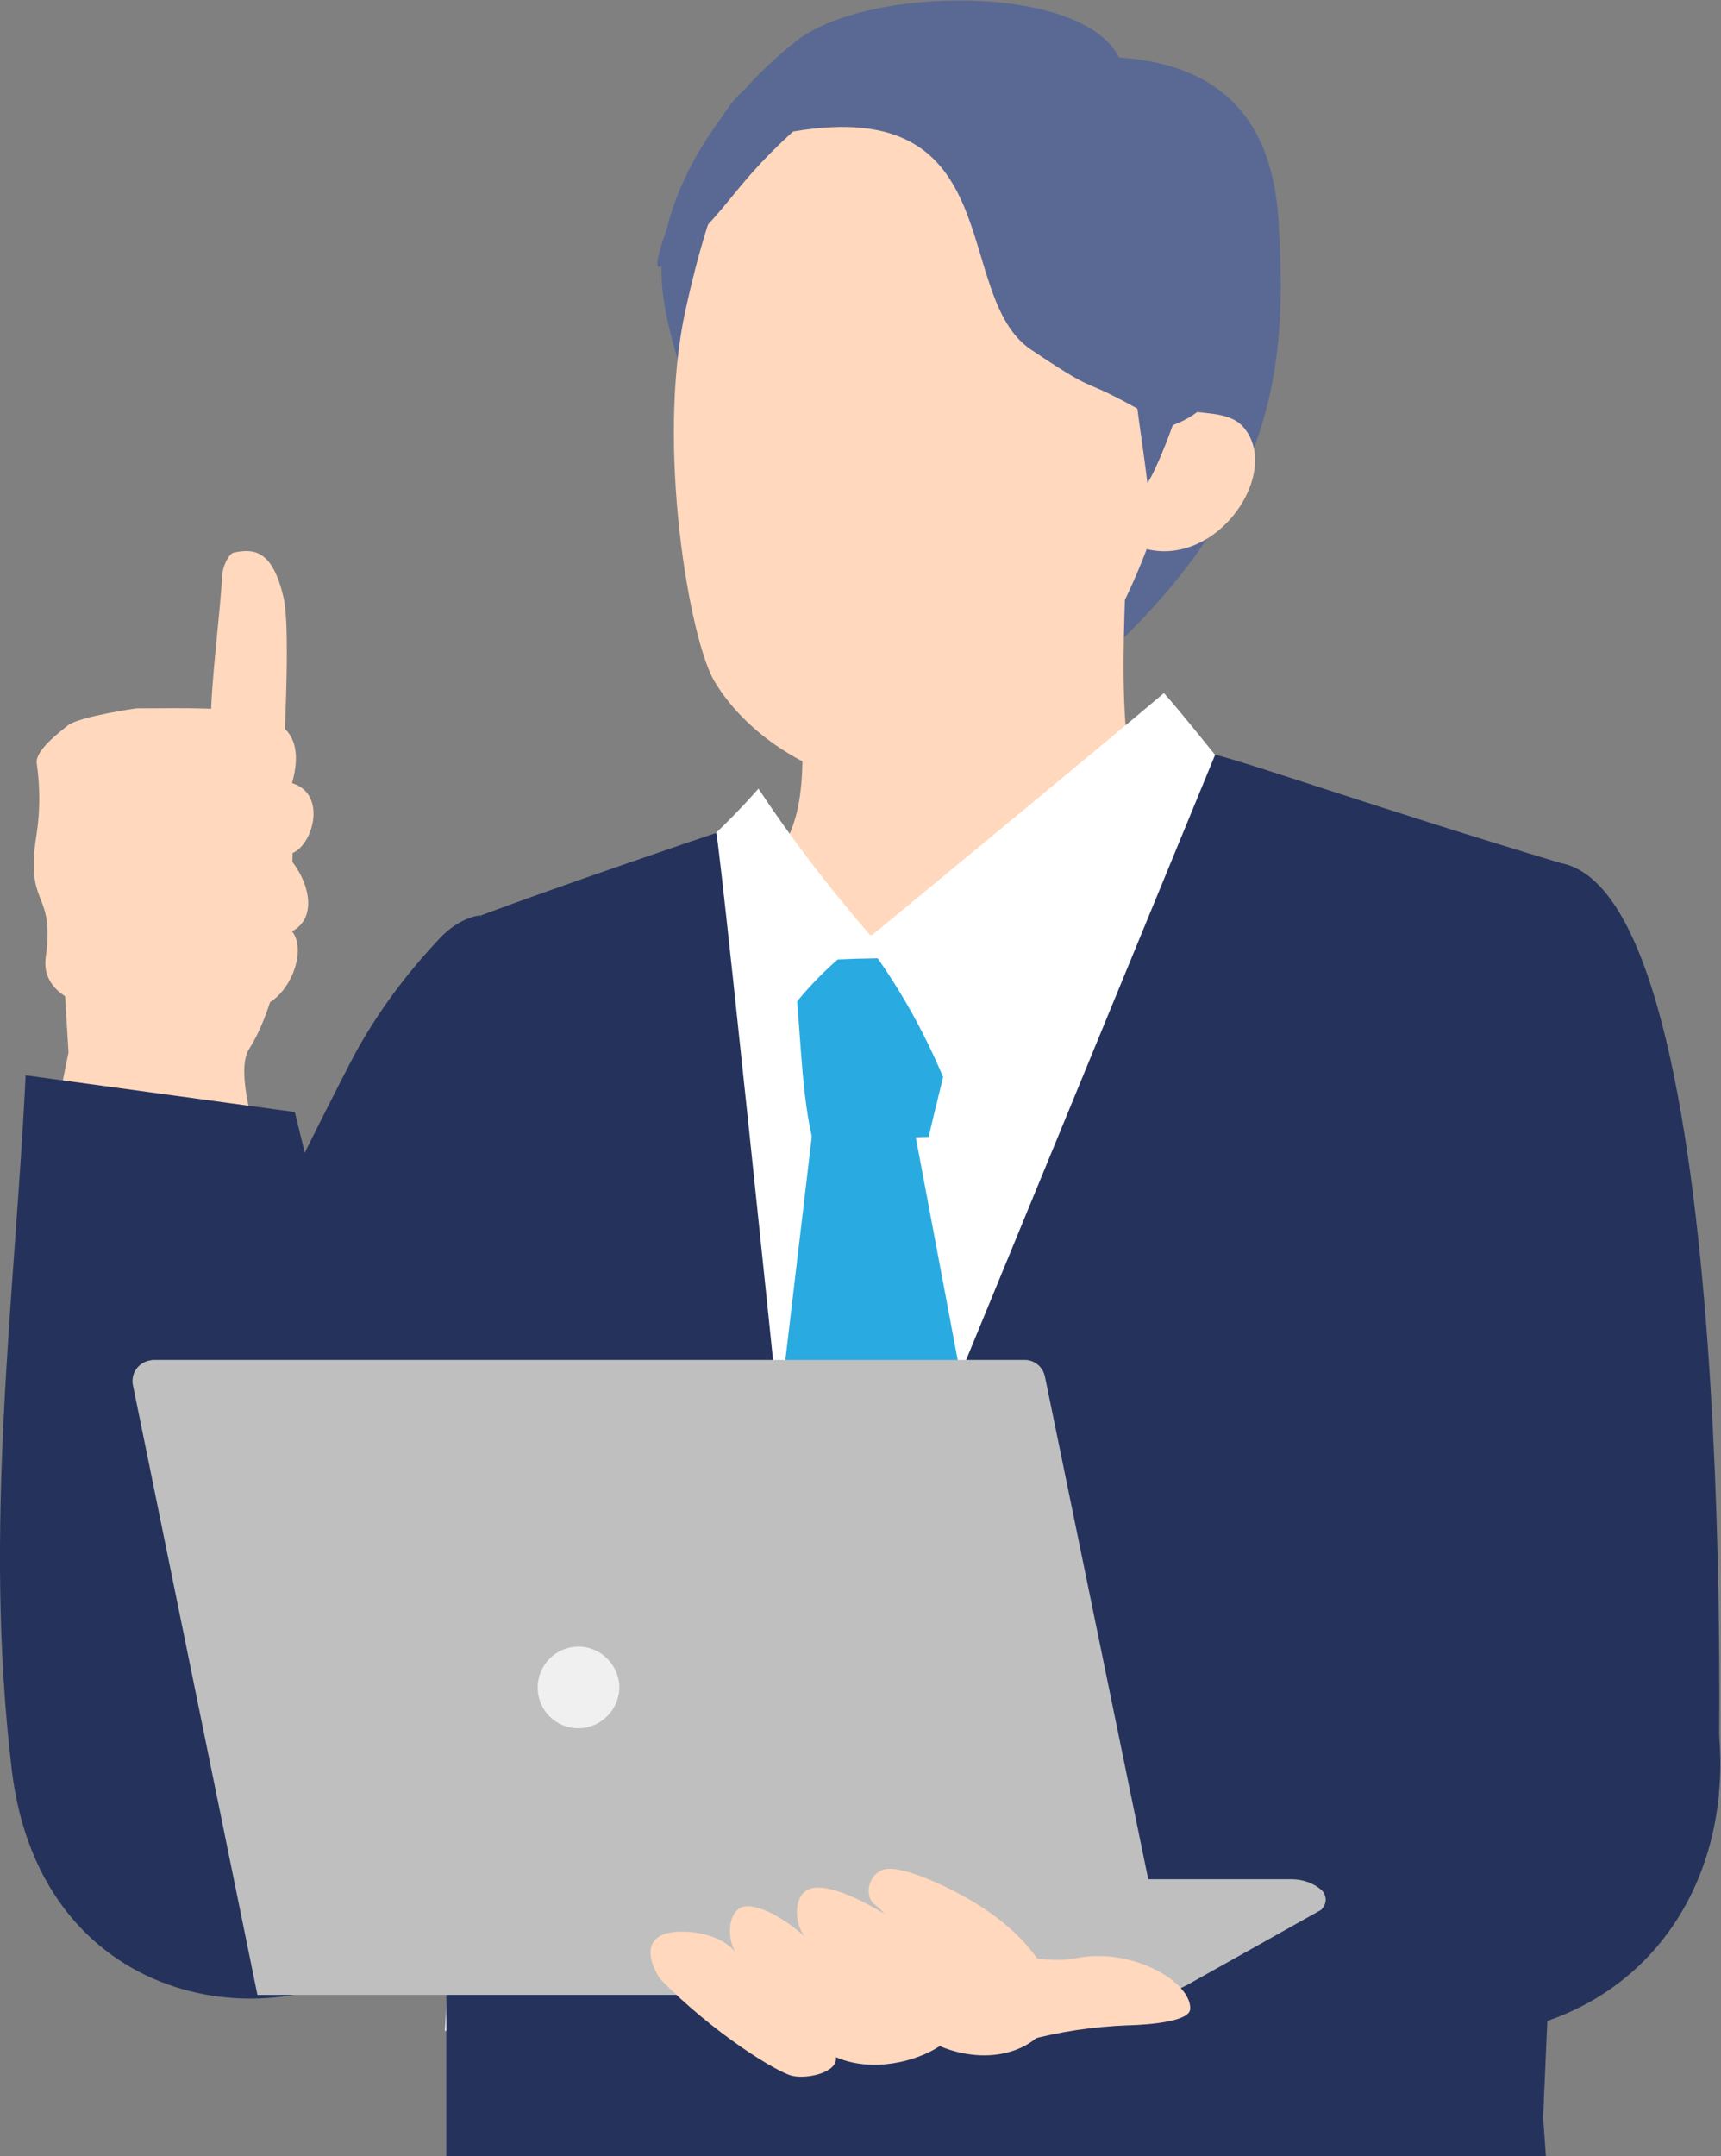 <?xml version="1.0" encoding="utf-8"?>
<!-- Generator: Adobe Illustrator 28.2.0, SVG Export Plug-In . SVG Version: 6.00 Build 0)  -->
<svg version="1.1" id="グループ_73" xmlns="http://www.w3.org/2000/svg" xmlns:xlink="http://www.w3.org/1999/xlink" x="0px"
	 y="0px" viewBox="0 0 248.7 311.4" style="enable-background:new 0 0 248.7 311.4;" xml:space="preserve">
<rect x="0" y="0" width="248.7" height="311.4" fill="#808080" stroke="none"/>
<style type="text/css">
	.st0{clip-path:url(#SVGID_00000116228430025544141680000014892282430476239538_);}
	.st1{fill:#5A6994;}
	.st2{fill:#FFD8BD;}
	.st3{fill:#FFFFFF;}
	.st4{fill:#29ABE2;}
	.st5{fill:#25335C;}
	.st6{fill:#BFBFBF;}
	.st7{fill:#F0F0F0;}
</style>
<g>
	<defs>
		<rect id="SVGID_1_" width="248.7" height="311.4"/>
	</defs>
	<clipPath id="SVGID_00000138557609437821453550000017343659418290585473_">
		<use xlink:href="#SVGID_1_"  style="overflow:visible;"/>
	</clipPath>
	<g id="personal_illust_03" style="clip-path:url(#SVGID_00000138557609437821453550000017343659418290585473_);">
		<path id="パス_104" class="st1" d="M156,98c29.6-25.5,29.8-46.5,28.8-65.5c-0.7-13.7-6.9-23.1-23.1-24.2
			c-5.3-10.7-36.3-10.4-46.6-2.4C103.4,15.1,96,28,95.6,38.4c-0.3,10,6,21.5,7,31.4c0.5,5.5-4.2,4.1,0.4,6.3c2.2,1.1,4.6,0.9,7,0.8
			C131.4,75.9,132.2,98.9,156,98"/>
		<path id="パス_105" class="st2" d="M163,74.8c-5.2,0.6-42.4,15.1-47.6,14.5c0,29.7,9,42.7-44.5,45.5c0,42.7,30.1,74.5,67.1,74.5
			c42.1,0,77.6-27.8,77.6-75C157.2,140.8,161.7,113.4,163,74.8"/>
		<path id="パス_106" class="st2" d="M147.7,9.7c-30-10.8-41.6,3.1-48.6,34.9c-4.4,19.7,0.6,48.1,4.2,53.9
			c8.5,14,32.1,22,45.5,8.3C173.7,81.3,184.6,23.1,147.7,9.7"/>
		<path id="パス_107" class="st2" d="M170.6,59.1c3,0.8,6.9,0.2,9,2.5c5.8,6.4-3.6,20.6-14.3,17.6
			C166.3,72.9,167.2,66.4,170.6,59.1"/>
		<path id="パス_108" class="st3" d="M90,130c38.4,4.7,65.8,13.3,92.5-2.7c12.8,0.8,20.2,8.2,33,9.1
			c-12.6,57-22.6,105.2-35.2,162.2c-40.8-10.1-74-5.5-116-5.3c2.6-50.4,10.9-108.2,6.4-158.4C83.8,129.3,86.3,129.5,90,130"/>
		<path id="パス_109" class="st4" d="M138.6,138.7c-8-0.5-16-0.4-24,0.3c1.1,8,1,17.5,2.7,25.1c5.5,1.4,11.3,0.1,16.9,0.1
			C136,156.2,138.5,148.7,138.6,138.7"/>
		<path id="パス_110" class="st4" d="M131.1,157.7l20,106.1L122.5,279c-17.5-2.2-10.5-10.7-17.1-14.2l12.6-106.5
			C122.2,158,126.4,157.8,131.1,157.7"/>
		<path id="パス_111" class="st3" d="M168.2,100.1c-10.3,8.7-43.2,35.8-43.2,35.8c5.7,7.5,10.1,15.9,13.3,24.8
			c11.8-9.4,40.7-26.2,49-38.7C181,116.5,173.8,106.4,168.2,100.1"/>
		<path id="パス_112" class="st5" d="M69.4,132.2c0,0-3.2,0.2-6.3,3.8c-4.5,4.8-8.5,10.2-11.7,16c-4.2,7.9-20.6,40.6-20.7,44.5
			l-13.6,41l6,37.4c0,0,28.1,11.5,35.5,5.6C86.5,258.1,86.5,158,69.4,132.2"/>
		<path id="パス_113" class="st3" d="M109.6,113.9c4.9,7.4,10.3,14.4,16.1,21.1c0,0-13.5,8.5-17.5,22.6
			c-11.8-9.4-8.5-14.2-16.8-26.7C97.7,125.6,104,120.3,109.6,113.9"/>
		<path id="パス_114" class="st5" d="M64.5,273.7v37.8h158.9l-0.4-5.7c0.1-1.6,0.1-3.1,0.2-4.7c2.9-68.4,6.5-90.8,6.5-90.8
			s-6.7-65-4.3-85.7c-25.1-7.5-45.1-14.5-49.8-15.6l-58.3,141.6c0,0-13.2-129-13.8-130.3c-0.4,0.1-22.8,7.7-34,11.9
			C70.7,155.5,61.9,225.4,64.5,273.7"/>
		<path id="パス_115" class="st5" d="M225.3,124.6c26.6,4.2,23,136,23,136s-50.6,8.7-53.8,11.2c-3,2.4,1-33.5,0.4-39.8
			c-1.5-15.8-1.4-63,1.8-78.6S211.7,122.5,225.3,124.6"/>
		<path id="パス_116" class="st1" d="M114.6,19c31.6-5.4,22.8,23.7,34.4,31.5c11.8,7.9,4.8,2.3,19.9,11.1
			c13.7-4.5,8-21.1,4.8-31.3c-3.8-11.9-15.2-19.9-26.9-24.1c-6.8-2.6-14-3.8-21.3-3.6c-7.2,0.4-12.8,5.9-18.3,10.7
			c-5.2,4.5-14.7,27.4-11.6,25.1C105.1,31.2,104.9,27.8,114.6,19"/>
		<path id="パス_117" class="st1" d="M171.4,54.2c-0.6,5.1-5,15.2-5.6,15.5c-0.6-5.3-2-13-2.1-18.2c3.2,1.2,6.4,2.6,9.6,4
			C173.1,55.5,172.2,53.1,171.4,54.2"/>
		<path id="パス_118" class="st5" d="M125,246.4l-7.2,50.7c0,0,81.2,3.2,105.7-5.2c17.5-6,26.6-22.8,24.9-41.6
			S179.9,237.2,125,246.4"/>
		<path id="パス_119" class="st2" d="M41,109c0.2-4,0.9-18.7,0-22.6c-1.6-7-4.3-7.2-7.2-6.6c-0.8,0.2-1.6,2-1.7,3.3
			c-0.2,4.8-1.7,16.1-1.6,20.9L41,109z"/>
		<path id="パス_120" class="st2" d="M19.8,102.3c14,0,25.7-1,22.4,10.8c5.6,1.7,2.6,10.4-0.9,10.3c3.2,3.2,4.9,9,0.9,11.1
			c2.2,2.7-0.2,9.3-4.3,10.8c-5.6,1.1-7.1,0.5-12.8,1.2c-5.1,0.5-19.5-0.1-18.5-8.2c1.4-10-3.1-7-1.3-17.9c0.5-3.4,0.5-6.8,0-10.2
			c-0.2-1.8,3.2-4.4,4.6-5.5C11.6,103.5,19.5,102.3,19.8,102.3"/>
		<path id="パス_121" class="st2" d="M41,105.7l1.3,17.1c0,0-0.2,19.1-6.3,28.7c-3.4,5.3,6.7,28.1,6.7,28.1L3.8,182l6.1-30
			l-0.5-8.2l13.7-34C23,109.7,38.2,107,41,105.7"/>
		<path id="パス_122" class="st5" d="M3.7,155.3l38.9,5.3c0,0,27.6,110,16.1,120c-17.5,15.1-52.8,10.1-57-25S2.2,186.9,3.7,155.3"
			/>
		<path id="パス_123" class="st6" d="M37.2,288.1L19.2,200c-0.3-1.6,0.7-3.1,2.3-3.5c0.2,0,0.4-0.1,0.6-0.1h126
			c1.4,0,2.6,1,2.9,2.4l16.9,82.2l0,6l-5.2,1.1H37.2z"/>
		<path id="パス_124" class="st6" d="M37.2,288.1l23-16.7h126.4c1.6,0,3.1,0.5,4.3,1.5c0.8,0.7,0.9,1.9,0.2,2.7
			c-0.1,0.2-0.3,0.3-0.5,0.4l-19.1,10.7c-1.5,0.8-3.2,1.3-4.9,1.3L37.2,288.1z"/>
		<path id="パス_125" class="st2" d="M152.9,288.6c-2.1-6-6.9-11.7-16.7-16.3c-1.9-0.9-6.5-2.9-8.5-2.3s-2.9,3.4-1.5,4.9
			c0.6,0.4,1.1,0.9,1.6,1.5c0,0-7.5-4.8-10.8-3.6c-2.6,0.9-2.3,6,0,7.5c-2.1-2-6.1-5-9-5s-3.2,4.9-1.4,7.1c-2.3-3.6-8.7-3.9-10.8-3
			c-3.8,1.6-0.4,6.4-0.4,6.4c7.6,7.8,16.9,13.5,19.1,14s6.6-0.5,6.3-2.7c5.3,2.3,11.7,0.6,15-1.6
			C143.7,298.8,151.9,295.8,152.9,288.6"/>
		<path id="パス_126" class="st2" d="M140.8,282.5c4.7-1,10,1.3,14.7,0.3c8.1-1.6,16.6,3.4,16.5,7.3c0,2.3-9.1,2.4-9.1,2.4
			c-4.9,0.2-9.8,0.9-14.5,2.2C147.3,292.6,142.7,285.4,140.8,282.5"/>
		<path id="パス_127" class="st7" d="M77.7,243.7c0-3.3,2.7-5.9,5.9-5.9s5.9,2.7,5.9,5.9s-2.7,5.9-5.9,5.9
			C80.3,249.6,77.7,247,77.7,243.7L77.7,243.7"/>
	</g>
</g>
</svg>
